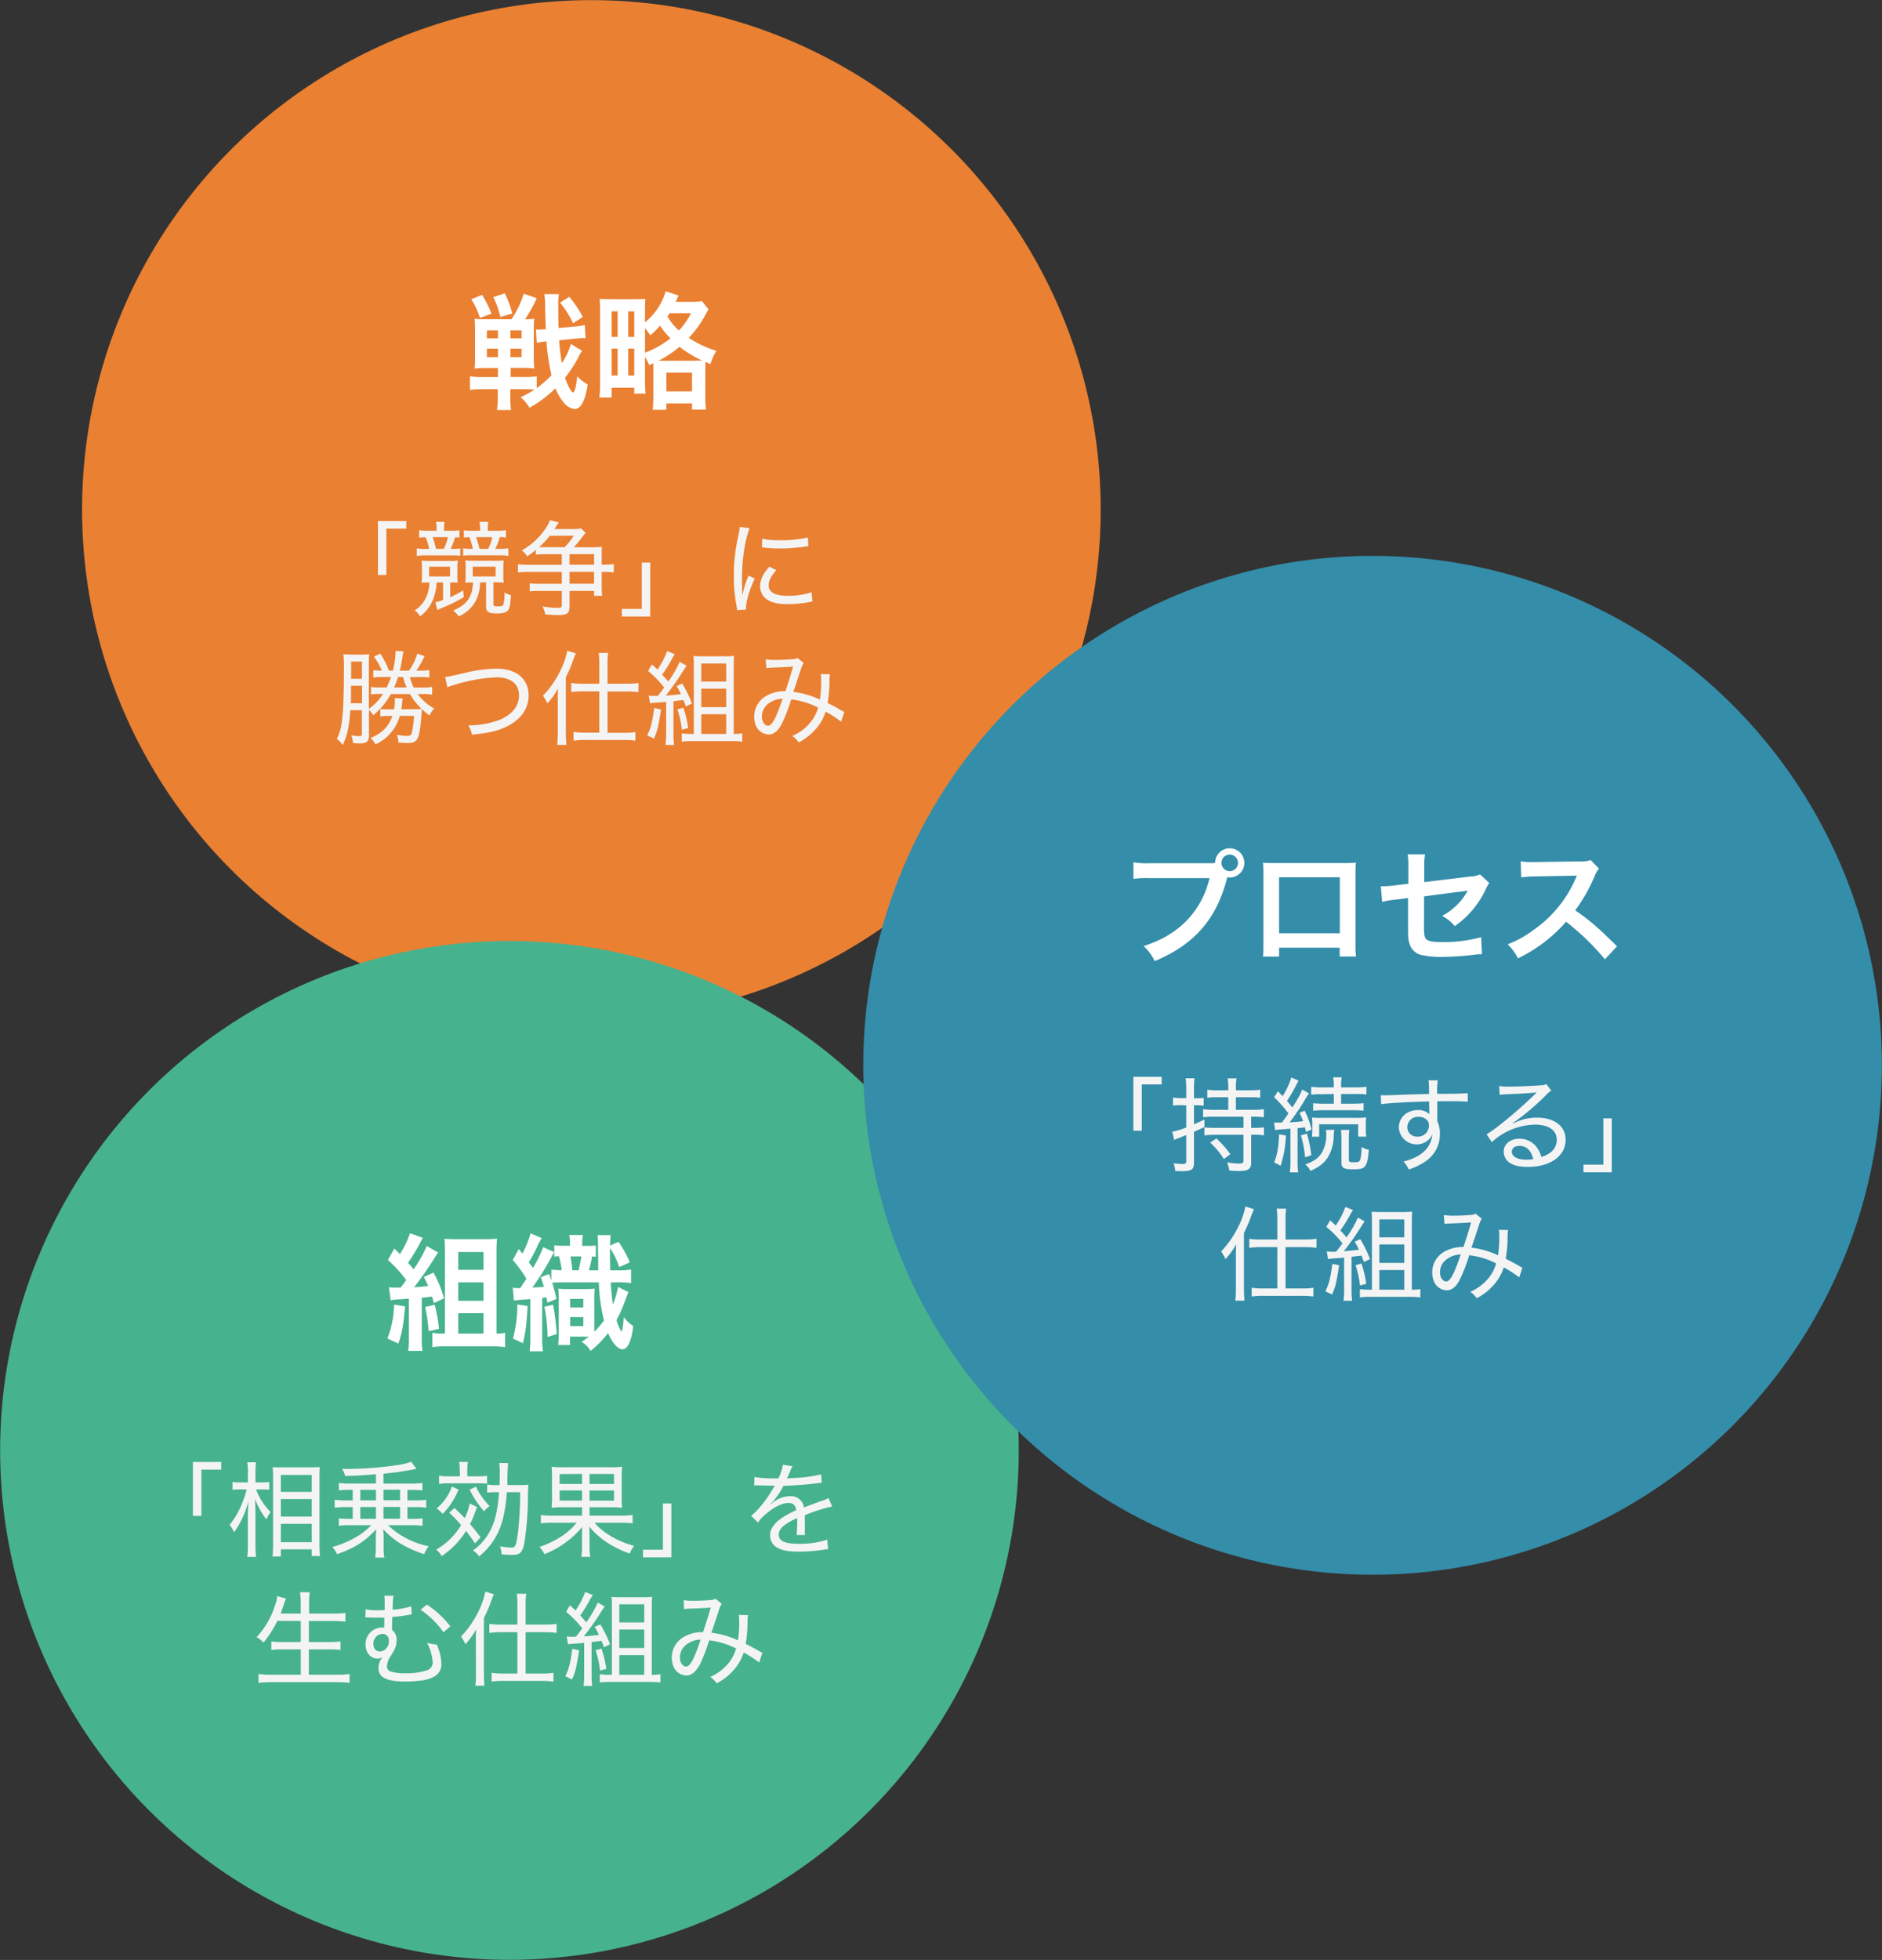 <svg xmlns="http://www.w3.org/2000/svg" viewBox="0 0 581.99 605.96"><rect x="0" y="0" width="581.99" height="605.96" fill="#333333" stroke="none"/><defs><style>.cls-1{fill:#ea8032;}.cls-2{fill:#f4f4f4;}.cls-3{fill:#fff;}.cls-4{fill:#47b28e;}.cls-5{fill:#348da9;}</style></defs><title>アセット 2</title><g id="レイヤー_2" data-name="レイヤー 2"><g id="レイヤー_1-2" data-name="レイヤー 1"><circle class="cls-1" cx="182.88" cy="157.54" r="157.5"/><path class="cls-2" d="M116.87,177.76V161.09h8.76v2.36h-6.15v14.31Z"/><path class="cls-2" d="M132.52,180.09a15.27,15.27,0,0,0-2.17.1,12,12,0,0,0,.13-2v-2.87a12.26,12.26,0,0,0-.13-2c.86.06,1.34.1,2.74.1H139c1.18,0,1.81,0,2.61-.1a8.36,8.36,0,0,0-.16,2V178a13,13,0,0,0,.1,2.13c-1.21-.06-1.28-.06-2-.06h-.32v4.56a32.3,32.3,0,0,0,4-2.1l.19,2.07a40.3,40.3,0,0,1-6.73,3.34c-.67.29-.92.42-1.43.67l-.64-2.42a14.39,14.39,0,0,0,2.39-.7v-5.42h-2a15.72,15.72,0,0,1-1.24,5.64,11.55,11.55,0,0,1-3.86,4.82,6.39,6.39,0,0,0-1.66-1.82,9.31,9.31,0,0,0,3.54-4.08,11.61,11.61,0,0,0,1-4.56ZM135,163.45a10.61,10.61,0,0,0-.16-2.1h2.64a8.86,8.86,0,0,0-.16,2.07v.67h2.33a12.1,12.1,0,0,0,2.42-.16v2.23a1.14,1.14,0,0,0-.28,0l-1.06-.07a21.63,21.63,0,0,1-1.37,3.61h.51a12.36,12.36,0,0,0,2.46-.16v2.29a17,17,0,0,0-2.43-.12h-8.28a11.81,11.81,0,0,0-2.74.19v-2.36a15.13,15.13,0,0,0,2.83.16h1a19.12,19.12,0,0,0-1.08-3.61,11.16,11.16,0,0,0-2,.13V163.9a13.09,13.09,0,0,0,2.74.19H135Zm-2.3,14.76h6.47v-3h-6.47Zm4.56-8.54a16.79,16.79,0,0,0,1.27-3.61h-4.71c.32.93.73,2.36,1,3.61Zm8.54,10.42c-.6,0-.86,0-1.94.06A15.62,15.62,0,0,0,144,178v-2.74a8.36,8.36,0,0,0-.16-2c.77.06,1.5.1,2.65.1H153c1.37,0,1.91,0,2.77-.1a13.23,13.23,0,0,0-.12,2v2.87a12,12,0,0,0,.12,2,25.8,25.8,0,0,0-2.61-.1h-.57v6.66c0,.64.19.77,1.18.77,1.3,0,1.68-.13,1.88-.51a12.65,12.65,0,0,0,.35-3.79A6.5,6.5,0,0,0,158,184c-.16,3-.38,4.05-.93,4.72s-1.59.93-3.53.93c-2.49,0-3.22-.48-3.22-2.17v-7.43h-1.85A12.94,12.94,0,0,1,147,186a10.87,10.87,0,0,1-5.17,4.56,7.28,7.28,0,0,0-1.69-1.79c4.34-1.91,5.93-4.18,6.12-8.67Zm2.65-16.67a10,10,0,0,0-.16-2.07H151a9.58,9.58,0,0,0-.16,2.1v.64h2.87a13.37,13.37,0,0,0,2.74-.19v2.29a10.81,10.81,0,0,0-1.91-.13,17.42,17.42,0,0,1-1.37,3.61h1.21a15.38,15.38,0,0,0,2.84-.16v2.36a14.13,14.13,0,0,0-2.74-.19h-8.86a16.31,16.31,0,0,0-2.39.12v-2.29a11.75,11.75,0,0,0,2.42.16h.57a20,20,0,0,0-1.08-3.61,13.09,13.09,0,0,0-1.69.13v-2.26a12.1,12.1,0,0,0,2.42.16h2.65Zm-2.27,11.79v3h7.08v-3Zm4.79-5.54a14.74,14.74,0,0,0,1.27-3.61h-5a34.63,34.63,0,0,1,1.05,3.61Z"/><path class="cls-2" d="M183.36,169.19a20.19,20.19,0,0,0,2.8-.13c-.06.61-.09,1.47-.09,2.71v2.81h.73a21,21,0,0,0,3-.19V177a19,19,0,0,0-3-.19h-.73v4.49a23.09,23.09,0,0,0,.16,2.9h-2.52v-1.5h-7.59v4.56c0,1.5-.22,2.1-.89,2.49a6.42,6.42,0,0,1-2.61.41c-1,0-2.65-.09-4.05-.22a8,8,0,0,0-.8-2.49,24,24,0,0,0,4.59.48c1.12,0,1.37-.16,1.37-.83v-4.4H166.5a21,21,0,0,0-2.68.13v-2.49a17.87,17.87,0,0,0,2.58.16h7.33v-3.69H163.47a24,24,0,0,0-3.29.19v-2.58a23.13,23.13,0,0,0,3.25.19h10.3v-3.26h-5.45a20.08,20.08,0,0,0-2.58.13V170a20.85,20.85,0,0,1-2.68,2,6.49,6.49,0,0,0-1.66-1.81,21.71,21.71,0,0,0,6.92-6.19,12.3,12.3,0,0,0,1.79-3.18l2.77.7a13.21,13.21,0,0,0-.83,1.18c-.19.31-.32.54-.54.86h5.35a17.54,17.54,0,0,0,2.9-.16l1.37,1.34c-.16.19-.63.76-1,1.24a35.58,35.58,0,0,1-2.65,3.22Zm-8.8,0a21.39,21.39,0,0,0,2.87-3.54H170a23.57,23.57,0,0,1-3.32,3.51c.61,0,1,0,1.69,0Zm9.15,2.13h-7.59v3.26h7.59Zm0,9.15v-3.69h-7.59v3.69Z"/><path class="cls-2" d="M201.08,173.94v16.67h-8.77v-2.36h6.16V173.94Z"/><path class="cls-2" d="M229.64,183.79a27.5,27.5,0,0,1,1.85-5.83l1.91.89c-1.59,3.38-2.68,7-2.68,9a5,5,0,0,0,0,.6l-2.77.19c-.06-.51-.09-.7-.19-1.33a47.86,47.86,0,0,1-.83-9.09,54.71,54.71,0,0,1,1.4-12.62,19.27,19.27,0,0,0,.45-2.71l3,.41a38.48,38.48,0,0,0-1.6,6.35,58.83,58.83,0,0,0-.73,9.75c0,.64,0,2.17.06,3,0,.7,0,.83,0,1.37Zm10.45-7.52c-1.65,1.81-2.39,3.28-2.39,4.68,0,2.17,2,3.25,5.84,3.25a22.1,22.1,0,0,0,7.42-1.11l.29,2.9c-.41.06-.48.06-1.15.19a36.79,36.79,0,0,1-6.56.6c-3.77,0-6.16-.79-7.49-2.51a5.14,5.14,0,0,1-1-3.06c0-1.89.86-3.73,2.84-6Zm-4.4-9.73a22.11,22.11,0,0,0,5.39.48,35.34,35.34,0,0,0,8.73-.86l.16,2.71c-.09,0-.82.1-2.2.29a56,56,0,0,1-6.78.41,38.34,38.34,0,0,1-4.28-.22l-.57-.06a4.51,4.51,0,0,0-.51-.07Z"/><path class="cls-2" d="M126.75,209.35a15.25,15.25,0,0,0,1.21,3.22h2.55a17,17,0,0,0,3.13-.19v2.39a17.67,17.67,0,0,0-3.1-.19h-1.37a15.47,15.47,0,0,0,5.1,4.46,9.07,9.07,0,0,0-1.46,2.13,21.25,21.25,0,0,1-6.06-6.59h-5.87a23.17,23.17,0,0,1-5.45,6.56,8.39,8.39,0,0,0-1.33-1.66v7.62c0,2.17-.64,2.74-2.94,2.74a18.61,18.61,0,0,1-2-.12,8.84,8.84,0,0,0-.51-2.39,11.37,11.37,0,0,0,2.45.28c.64,0,.8-.19.8-.89v-7.14h-3.57c-.35,5.16-1,8.06-2.36,10.74a8.83,8.83,0,0,0-1.82-1.88,13.6,13.6,0,0,0,1.47-4.71c.51-3.19.73-8.36.73-16.9a36.64,36.64,0,0,0-.16-4.59,21.67,21.67,0,0,0,2.77.13h2.52a18.9,18.9,0,0,0,2.68-.13c-.06.7-.09,1.47-.09,3v13.9a15.43,15.43,0,0,0,4.36-4.59h-1.11a18.22,18.22,0,0,0-2.59.15v-2.32a18.35,18.35,0,0,0,2.78.16h2.07a27.79,27.79,0,0,0,1.31-3.22h-2.71a22.27,22.27,0,0,0-2.74.13v-2.27a15.33,15.33,0,0,0,2.64.16,19.9,19.9,0,0,0-2.45-4.33l2-.93a31.82,31.82,0,0,1,2.68,5.26h1.18a24.88,24.88,0,0,0,.83-5.7v-.39l2.45.13c-.12.57-.16.7-.25,1.24a44.76,44.76,0,0,1-.89,4.72h2.86a17.43,17.43,0,0,0,2.55-5.26l2.24.77a26.33,26.33,0,0,1-2.55,4.49H130a13,13,0,0,0,2.77-.19v2.33a17.61,17.61,0,0,0-3-.16ZM108.55,212c0,1.08,0,1.94,0,2.48,0,1.79,0,2.27-.07,2.94h3.48V212Zm3.38-7.46h-3.35v5.32h3.35Zm16.32,14.72a20.16,20.16,0,0,0,2.23-.09c-.06.48-.13,1.24-.16,1.88-.29,4.27-.7,6.56-1.43,7.62-.55.79-1.31,1.05-2.94,1.05a23.54,23.54,0,0,1-2.74-.16,6.36,6.36,0,0,0-.51-2.42,14.87,14.87,0,0,0,3.19.38c.92,0,1.24-.22,1.46-1a26.43,26.43,0,0,0,.67-5.2h-4.39a13.28,13.28,0,0,1-2.43,4.82,13,13,0,0,1-5.13,4,5.68,5.68,0,0,0-1.5-2,11.67,11.67,0,0,0,4.47-2.87,10.56,10.56,0,0,0,2.29-3.92H120a12.76,12.76,0,0,0-2.39.16v-2.32a17,17,0,0,0,2.46.12h1.78a12.39,12.39,0,0,0,.26-2.45c0-.32,0-.57-.07-1l2.49.06a3.61,3.61,0,0,0-.1.67c-.09,1.09-.16,1.66-.32,2.71Zm-5.17-9.94a31.41,31.41,0,0,1-1.21,3.22h3.89a19.86,19.86,0,0,1-1.11-3.22Z"/><path class="cls-2" d="M137.65,209.25c.89,0,.89,0,6.79-1.37a42,42,0,0,1,9.15-1.15c6.09,0,9.88,3.16,9.88,8.26,0,4.08-2.42,7.52-6.76,9.63-2.93,1.43-5.58,2-10.74,2.52a8.65,8.65,0,0,0-1.15-2.87,29,29,0,0,0,8.74-1.38c4.46-1.52,6.94-4.36,6.94-7.9s-2.58-5.58-6.82-5.58a49.26,49.26,0,0,0-12.94,2.27,16,16,0,0,0-2.39.79Z"/><path class="cls-2" d="M172.49,216.65c0-1.31,0-2.23.09-3.76a24.42,24.42,0,0,1-3.31,4.56,8.24,8.24,0,0,0-.64-1.22c-.51-.89-.51-.89-.7-1.17a29.67,29.67,0,0,0,5.29-7.59,23.72,23.72,0,0,0,2.2-6.28l2.65.83a29.45,29.45,0,0,0-1.09,2.8,36.82,36.82,0,0,1-2,4.53v17.21c0,1.37.07,2.61.16,3.73H172.3a33.22,33.22,0,0,0,.19-3.79Zm12.84-11.73a20.21,20.21,0,0,0-.19-3.06h2.93a18.06,18.06,0,0,0-.19,3.09v6.44h6.06a22.25,22.25,0,0,0,3.51-.23V214a25.25,25.25,0,0,0-3.51-.22h-6.06v12.78h5.17a21.93,21.93,0,0,0,3.44-.22V229a22.32,22.32,0,0,0-3.47-.23H180.87a22.77,22.77,0,0,0-3.51.23v-2.71a22.55,22.55,0,0,0,3.48.22h4.49V213.75h-5.19a25.11,25.11,0,0,0-3.48.22v-2.81a22.25,22.25,0,0,0,3.51.23h5.16Z"/><path class="cls-2" d="M204.43,219.36c-1,6.12-1.12,6.47-2.2,9l-2.08-1c1.15-2.39,1.53-3.89,2.17-8.48Zm-3.83-4.3a12,12,0,0,0,1.66.09c.09,0,.57,0,1.15,0,1.05-1.28,1.18-1.5,2-2.58a33,33,0,0,0-5-5.14l1.18-2c.89.8,1.18,1,1.72,1.59a25,25,0,0,0,3-5.74l2.36,1a13.88,13.88,0,0,0-1,1.66,47.86,47.86,0,0,1-2.9,4.65c.89,1,1.21,1.31,1.88,2.14a33.59,33.59,0,0,0,3.53-6.12l2.14,1.21c-.22.32-.41.6-.83,1.24a81.06,81.06,0,0,1-5.61,8c1.79-.13,2.39-.19,4.66-.44a14,14,0,0,0-1.31-2.49l1.75-.8a38.76,38.76,0,0,1,3,6.16l-1.88.92c-.32-.92-.42-1.12-.74-2l-3.09.39V227a22.78,22.78,0,0,0,.19,3.31h-2.68A23.76,23.76,0,0,0,206,227V217l-3.77.29c-.28,0-.7.06-1.21.16Zm10.71,3.75a32,32,0,0,1,1.5,6.28l-1.95.52a28.62,28.62,0,0,0-1.37-6.29Zm15.84,8.1a12.93,12.93,0,0,0,2.39-.19v2.58a23.08,23.08,0,0,0-3.15-.19H213.92a21.68,21.68,0,0,0-3.09.19v-2.58a14.79,14.79,0,0,0,2.58.19h1.15V206.1c0-1.28,0-2.14-.13-3.29,1,.07,1.82.1,3.19.1h5.9a30.72,30.72,0,0,0,3.47-.13c-.06,1-.09,1.79-.09,3.6v20.53Zm-10.29-16.19h7.71v-5.58h-7.71Zm0,7.9h7.71v-5.7h-7.71Zm0,8.29h7.71v-6.09h-7.71Z"/><path class="cls-2" d="M236.78,203.83a17.71,17.71,0,0,0,3.09.2c1.75,0,4.49-.13,5.55-.26a2.39,2.39,0,0,0,1.18-.38l1.94,1.59c-.45.61-.51.77-1.75,4.59-.58,1.72-.8,2.46-1.47,4.34a26.86,26.86,0,0,1,8.22,2.36,35,35,0,0,0,.39-6.28,8.63,8.63,0,0,0-.13-1.6l2.87.07a11.44,11.44,0,0,0-.16,2,40.3,40.3,0,0,1-.58,6.89,48.79,48.79,0,0,1,4.31,2.33c.22.12.44.25.86.44l-1,3a33.56,33.56,0,0,0-4.78-3.1A15,15,0,0,1,252,225.7a17.86,17.86,0,0,1-5,3.83,8.06,8.06,0,0,0-2-2,14.55,14.55,0,0,0,5.1-3.6,12.57,12.57,0,0,0,2.9-5.17,24.29,24.29,0,0,0-8.32-2.52,55.62,55.62,0,0,1-3,7.72c-1.18,2.13-2.42,3.12-4,3.12a4.42,4.42,0,0,1-3.76-2.39,7.36,7.36,0,0,1,3.13-9.59,11.34,11.34,0,0,1,5.83-1.41c1-3,1.4-4.24,2.39-7.62-1.91.17-2.23.17-5.87.32a22.23,22.23,0,0,0-2.39.16Zm.25,14.22a5,5,0,0,0-1.43,3.48c0,1.59.86,2.83,1.91,2.83,1.24,0,2.42-2.2,4.5-8.32A7.37,7.37,0,0,0,237,218.05Z"/><path class="cls-3" d="M180,108.43c-.16.27-.16.27-.55.86a4.32,4.32,0,0,1-.31.59,39,39,0,0,1-4.42,6.92c.9,2.54,2,4.54,2.5,4.54s.9-1.8,1.3-5a13,13,0,0,0,3.24,2.54c-.82,5.13-2.15,7.59-4.1,7.59a5.28,5.28,0,0,1-3.41-2.11,16.36,16.36,0,0,1-2.5-4.3,37.75,37.75,0,0,1-8,6,13.49,13.49,0,0,0-2.74-3.25,36.73,36.73,0,0,0,4.27-2.34,33.46,33.46,0,0,0-3.41-.16h-4.06v2.31a28.76,28.76,0,0,0,.23,4.14h-4.34a27.61,27.61,0,0,0,.23-4.18v-2.27h-4.3a33.78,33.78,0,0,0-4.3.23v-4.18a31.6,31.6,0,0,0,4.23.23H154v-2.81h-3.63a26.18,26.18,0,0,0-3.6.16,31.23,31.23,0,0,0,.12-3.33V101.9a32.3,32.3,0,0,0-.12-3.36,19.89,19.89,0,0,0,3,.15h8.41a30.19,30.19,0,0,0,3.79-7.9l4,1.41a41.69,41.69,0,0,1-3.59,6.49,19.19,19.19,0,0,0,2.85-.15,26.29,26.29,0,0,0-.16,3.59v8.29a24.72,24.72,0,0,0,.16,3.49,32,32,0,0,0-3.68-.16h-3.63v2.81h4.06a28.59,28.59,0,0,0,4-.19V120a34.66,34.66,0,0,0,4.58-4,62.12,62.12,0,0,1-1.57-10.44,22.88,22.88,0,0,0-3,.43l-.27-4.11h.67c.66,0,1.48,0,2.42-.12-.12-2.07-.2-4.57-.23-7.43a26,26,0,0,0-.24-3.4h4.5a17.36,17.36,0,0,0-.2,3.67c0,2,0,4.35.08,6.81l4.73-.43a19.3,19.3,0,0,0,3.4-.51l.24,4.07h-.35c-.9,0-1.45,0-3.09.19l-4.73.47a65.79,65.79,0,0,0,.82,7.08,20.82,20.82,0,0,0,2.81-5.94ZM149.09,91.18A33,33,0,0,1,152,97l-3.6,1.29a23.71,23.71,0,0,0-2.66-5.79Zm1.48,10.95v2.47H154v-2.47Zm0,5.67v2.62H154V107.8Zm5.56-17.12a34.44,34.44,0,0,1,2.3,6.25L154.72,98a25.32,25.32,0,0,0-2.19-6.14Zm1.72,13.92h3.44v-2.47h-3.44Zm0,5.82h3.44V107.8h-3.44Zm19.36-10.48a30.33,30.33,0,0,0-4-6.37l2.81-1.8A33.77,33.77,0,0,1,180.22,98Z"/><path class="cls-3" d="M200.75,112.85a17.33,17.33,0,0,0-1.29-2.54v7.47a26.36,26.36,0,0,0,.2,3.91h-3.52v-1.8h-7v3h-3.8a36,36,0,0,0,.24-4.65V96.35c0-1.69-.08-3.09-.16-3.95.86.07,2.19.11,3.76.11h6.56c1.88,0,2.78,0,3.84-.11-.08.62-.12,2.26-.12,3.83v3.44a19.61,19.61,0,0,0,6.41-9.62l4,1.33c-.27.51-.27.51-.55,1.13a7.56,7.56,0,0,1-.35.79h4.93a17.12,17.12,0,0,0,3.13-.2l2.07,2.54c-.19.31-.27.43-.47.78a35.32,35.32,0,0,1-5.63,8.06,34.54,34.54,0,0,0,8.53,4,16.49,16.49,0,0,0-1.84,4.1c-.78-.35-1-.47-1.57-.7,0,.59,0,1.06,0,2.11v8.37a27.91,27.91,0,0,0,.2,4.26H214v-1.91h-7.94v2h-4.22c.11-1.13.19-2.5.19-4.26v-8.37c0-.74,0-1.09,0-1.76Zm-11.61-8.68H191v-7.9h-1.87Zm0,11.93H191v-8.33h-1.87Zm5.12-11.93h1.88v-7.9h-1.88Zm0,11.93h1.88v-8.33h-1.88Zm5.2-7.08a28.07,28.07,0,0,0,7.86-4.42,24.5,24.5,0,0,1-3.21-3.91,30.79,30.79,0,0,1-3,3c-.7-1-.94-1.37-1.64-2.27Zm15.68,2.46c1.06,0,1.45,0,2,0a36.7,36.7,0,0,1-7-4.26,33.71,33.71,0,0,1-6.5,4.3h11.46ZM206.07,121H214V115.2h-7.94Zm1-24.17-.67,1a17.12,17.12,0,0,0,3.56,4.34,22.21,22.21,0,0,0,3.72-5.32Z"/><circle class="cls-4" cx="157.54" cy="448.42" r="157.5"/><path class="cls-2" d="M59.66,468.65V452h8.76v2.35H62.27v14.32Z"/><path class="cls-2" d="M79.19,460.49a19.43,19.43,0,0,0,4.5,7,9.88,9.88,0,0,0-1.31,2.23,23.05,23.05,0,0,1-3.51-6.31c.1,2.74.13,3.92.13,4.91v9.27a29.11,29.11,0,0,0,.19,3.76H76.45a28,28,0,0,0,.19-3.76v-8.32c0-1.27,0-2.13.19-5.16a28.56,28.56,0,0,1-4.46,9.63,8.8,8.8,0,0,0-1.4-2.33c2.17-2.39,4.27-6.73,5.32-10.93h-2.1a15.64,15.64,0,0,0-2.3.12v-2.42a13.59,13.59,0,0,0,2.33.13h2.42v-2.93a15.74,15.74,0,0,0-.19-3.29h2.71a27.32,27.32,0,0,0-.16,3.29v2.93h2.2a12.27,12.27,0,0,0,2.07-.13v2.39c-.63-.06-1.3-.09-2.07-.09Zm5.1,20.75c.1-1.15.16-2.36.16-4V457c0-1.05,0-1.94-.12-3.41a24.47,24.47,0,0,0,2.58.07h9.46a23,23,0,0,0,2.52-.1c-.06.73-.09,1.59-.09,3.19v20.43a35.57,35.57,0,0,0,.16,3.89H96.41V479H86.84v2.2Zm2.55-20h9.57V456H86.84Zm0,7.65h9.57v-5.42H86.84Zm0,7.91h9.57v-5.68H86.84Z"/><path class="cls-2" d="M107.91,460.61a22.93,22.93,0,0,0-3.12.16v-2.29a25.38,25.38,0,0,0,3.31.19h8.16V455.8c-6.31.45-6.31.45-9.53.51a8.33,8.33,0,0,0-.92-2.17H107A104.69,104.69,0,0,0,122.54,453a19.57,19.57,0,0,0,4.62-1.08l1.63,2.2c-.48.06-.61.1-1.21.22a89.61,89.61,0,0,1-9,1.28v3.06h8.73a25.22,25.22,0,0,0,3.32-.19v2.29c-.89-.09-2-.16-3.13-.16H126v3.25h2.48a23.89,23.89,0,0,0,3.32-.19v2.46a19.3,19.3,0,0,0-3.32-.19H126v3.63h1.53a27.07,27.07,0,0,0,3.12-.16v2.3a24,24,0,0,0-3.31-.19H120a23.82,23.82,0,0,0,5.26,3.85,26.78,26.78,0,0,0,7.3,2.68,11.61,11.61,0,0,0-1.4,2.45c-5.84-2-9.34-4.14-12.66-7.74.1,1.24.13,1.75.13,2.36v3a16.53,16.53,0,0,0,.22,3.41H116a19.71,19.71,0,0,0,.22-3.41v-3c0-.7.07-1.5.13-2.33-3.57,3.79-6.53,5.71-12.11,7.71a8.7,8.7,0,0,0-1.47-2.23,30,30,0,0,0,7.75-3.31,21,21,0,0,0,4.3-3.44h-6.73a25.38,25.38,0,0,0-3.31.19v-2.3a27.07,27.07,0,0,0,3.12.16h1.18v-3.63h-2.29a22.48,22.48,0,0,0-3.29.19v-2.46a23.72,23.72,0,0,0,3.29.19h2.29v-3.25Zm3.51,3.25h4.84v-3.25h-4.84Zm0,5.71h4.84v-3.63h-4.84Zm12.3-9h-5.13v3.25h5.13Zm0,5.33h-5.13v3.63h5.13Z"/><path class="cls-2" d="M140.55,466.22c1.59,1.5,2.1,2,3.16,3.13a17.41,17.41,0,0,0,1.53-4.53l2.26,1.08a36.07,36.07,0,0,1-2.14,5.3c1.09,1.3,1.69,2,3.25,4.11l-1.72,1.85c-1.24-1.85-1.69-2.46-2.77-3.83a25.67,25.67,0,0,1-7.52,7.75,8.91,8.91,0,0,0-1.69-2,20.87,20.87,0,0,0,7.68-7.59,46.59,46.59,0,0,0-3.66-3.82Zm1.24-5.7a22.44,22.44,0,0,1-4.9,7.52,9.14,9.14,0,0,0-1.85-1.66,16.45,16.45,0,0,0,3-3.38,13.06,13.06,0,0,0,1.69-3.41Zm.39-5.9A21.07,21.07,0,0,0,142,452h2.71a12.94,12.94,0,0,0-.2,2.61v1.82h3a18.61,18.61,0,0,0,3.12-.16v2.42c-.73-.06-1.27-.09-2.93-.09h-8.93a16.68,16.68,0,0,0-3,.19v-2.55a15.88,15.88,0,0,0,3.12.19h3.35Zm5,5a20.78,20.78,0,0,0,4.24,6,7.13,7.13,0,0,0-1.72,1.62,29,29,0,0,1-4.46-6.69Zm13.3-.48a21.55,21.55,0,0,0,2.93-.12c-.07.7-.1,1.46-.16,3.85a90.08,90.08,0,0,1-1.18,14.6c-.61,2.62-1.34,3.25-3.79,3.25a27.37,27.37,0,0,1-3.19-.19,8.47,8.47,0,0,0-.45-2.48,18.54,18.54,0,0,0,3.41.41c1.31,0,1.5-.38,2.07-4.17a108.63,108.63,0,0,0,.74-12.95h-4.12c-.38,5.39-1.27,9.54-2.83,12.66a20.79,20.79,0,0,1-5.77,7.2,6.27,6.27,0,0,0-1.88-1.85,16.84,16.84,0,0,0,5.32-6.12c1.53-2.83,2.36-6.47,2.74-11.89h-.73a20.1,20.1,0,0,0-2.93.13v-2.52a13.89,13.89,0,0,0,3,.19h.83c.06-1.81.06-2.35.06-4.3a15.89,15.89,0,0,0-.19-2.52h2.78a59.65,59.65,0,0,0-.23,6c0,.22,0,.25,0,.79Z"/><path class="cls-2" d="M174.37,466a26.66,26.66,0,0,0-3.79.16,33.25,33.25,0,0,0,.12-3.54v-5.74a30.82,30.82,0,0,0-.12-3.41,24.25,24.25,0,0,0,3.66.16h14.41a25.69,25.69,0,0,0,3.73-.16,28.49,28.49,0,0,0-.13,3.51v5.64a29.39,29.39,0,0,0,.13,3.54,26.43,26.43,0,0,0-3.76-.16h-6.31v2.58h9.91a23.74,23.74,0,0,0,3.41-.19v2.58a25.14,25.14,0,0,0-3.38-.19h-8.41a19.69,19.69,0,0,0,4.52,3.82,28.12,28.12,0,0,0,7.72,3.32,9.58,9.58,0,0,0-1.34,2.39,32.86,32.86,0,0,1-7.68-3.86,25.61,25.61,0,0,1-4.85-4.49c.1,1.53.1,1.88.1,2.45v3.45a19.87,19.87,0,0,0,.22,3.47h-2.77a19.58,19.58,0,0,0,.22-3.47v-3.41c0-.58,0-1.31.1-2.4a29.14,29.14,0,0,1-11.73,8.45,10,10,0,0,0-1.5-2.26,29.21,29.21,0,0,0,6.53-3.09,20.23,20.23,0,0,0,4.94-4.37h-7.74a23.79,23.79,0,0,0-3.32.19v-2.58a21.42,21.42,0,0,0,3.28.19H180V466Zm-1.31-10.27v3.06H180V455.7Zm0,5.07v3.13H180v-3.13Zm9.25-2h7.58V455.7h-7.58Zm0,5.14h7.58v-3.13h-7.58Z"/><path class="cls-2" d="M207.61,464.82v16.67h-8.76v-2.36H205V464.82Z"/><path class="cls-2" d="M240.67,457.11a13.59,13.59,0,0,0,1.43-4.24l3,.44a6.89,6.89,0,0,0-.77,1.63,19.4,19.4,0,0,1-1,2.13c.22,0,.22,0,2-.12a42.55,42.55,0,0,0,8.61-1.12l.19,2.55-2.45.32c-2.2.29-6.28.57-9.41.67a24,24,0,0,1-2.58,4.05,8.87,8.87,0,0,1-1,1.18c-.19.13-.32.22-.32.25l-.06.07a.37.37,0,0,0,.06.09c.2-.16.36-.25.45-.32a7.31,7.31,0,0,1,1.08-.79,8.26,8.26,0,0,1,4.4-1.31,4,4,0,0,1,4.31,3.47c2.48-.95,3.79-1.43,5.35-2a9,9,0,0,0,2.23-.93l1.15,2.62a48.11,48.11,0,0,0-8.45,2.71c0,1.05,0,1.14,0,1.85,0,.35,0,1,0,1.65v1.31a8,8,0,0,0,.07,1.31l-2.62,0a39.07,39.07,0,0,0,.19-4.24v-1a19.33,19.33,0,0,0-3.82,2.11c-1.31,1-1.88,1.91-1.88,3,0,2,1.82,2.84,6.31,2.84a26.64,26.64,0,0,0,8.67-1.28l.29,2.94a8.08,8.08,0,0,0-1.31.15,52.77,52.77,0,0,1-7.94.61c-3,0-5-.38-6.53-1.24a4.27,4.27,0,0,1-2.17-3.83c0-1.81,1.12-3.54,3.38-5.16a24.72,24.72,0,0,1,4.69-2.55c-.2-1.56-.93-2.26-2.36-2.26-1.95,0-4.4,1.17-6.92,3.34a11.24,11.24,0,0,0-2.55,2.71l-2.1-2.1c2.1-1.6,4.81-5,7-8.8l.28-.51-.57,0c-.64,0-3.79-.06-4.46-.09a4.42,4.42,0,0,0-.64,0,2.77,2.77,0,0,0-.67.07l.06-2.62a39.48,39.48,0,0,0,6.86.39Z"/><path class="cls-2" d="M85.76,501.12a31.73,31.73,0,0,1-4.3,6.73,7.34,7.34,0,0,0-2.11-1.69A25.66,25.66,0,0,0,85,496.47a9.93,9.93,0,0,0,.7-3l2.75.74A15.14,15.14,0,0,0,87.8,496c-.16.51-.7,1.94-1,2.87H93v-3.09a23.94,23.94,0,0,0-.22-3.51h3a23.73,23.73,0,0,0-.19,3.51v3.09H103a35,35,0,0,0,3.82-.19v2.67c-1.31-.12-2.36-.19-3.76-.19H95.51v6.51h6.22a25,25,0,0,0,3.57-.2v2.65a26.57,26.57,0,0,0-3.57-.19H95.51v7.84h8.58a27.52,27.52,0,0,0,4-.22v2.74a29.27,29.27,0,0,0-3.89-.22H83.94a30.79,30.79,0,0,0-4,.22v-2.74a28.56,28.56,0,0,0,3.92.22H93v-7.84H87.42a25.3,25.3,0,0,0-3.51.19v-2.65a23.24,23.24,0,0,0,3.48.2H93v-6.51Z"/><path class="cls-2" d="M113.08,497.52a16.12,16.12,0,0,0,4,.32c.51,0,.9,0,1.88-.06,0-1.28,0-2.08,0-2.36a12.65,12.65,0,0,0-.13-2.07l2.9,0c-.22.92-.22.92-.32,4.3a24.65,24.65,0,0,0,5.77-1.05l.13,2.52a7.27,7.27,0,0,0-1,.16,44,44,0,0,1-5,.63c-.07,2.33-.07,3.64-.07,4a3.72,3.72,0,0,1,1.4,3.25,6.62,6.62,0,0,1-.66,2.87c-.2.38-.35.6-1.09,1.85a6.31,6.31,0,0,0-1.24,3.31,1.62,1.62,0,0,0,1.21,1.59,14.46,14.46,0,0,0,4.62.55,20,20,0,0,0,6.54-.93,2.46,2.46,0,0,0,1.78-2.52,14.69,14.69,0,0,0-1.75-6,11.37,11.37,0,0,0,3,.54,15.85,15.85,0,0,1,1.44,5.84,4.28,4.28,0,0,1-2.07,4,10.77,10.77,0,0,1-4.63,1.34,32.77,32.77,0,0,1-4.4.28c-5.83,0-8.35-1.27-8.35-4.17a5.52,5.52,0,0,1,1.22-3.38l0,0a2.44,2.44,0,0,1-1.56.44c-2.1,0-3.66-1.84-3.66-4.33a5.14,5.14,0,0,1,5.16-5.26,2.7,2.7,0,0,1,.64.06c0-.38,0-.38,0-1.56,0-.32,0-.64,0-1.56-1.27,0-1.27,0-2.36,0s-1.62,0-2.48-.06a4.7,4.7,0,0,0-.58,0h-.44Zm5.06,7.62a3,3,0,0,0-2.67,3.06c0,1.47.79,2.39,2,2.39a3,3,0,0,0,2.77-3.22,1.9,1.9,0,0,0-2-2.2A.24.24,0,0,0,118.14,505.14Zm13.9-9.05a31.61,31.61,0,0,1,7.24,6.72l-2.14,1.82a27.67,27.67,0,0,0-7.08-6.95Z"/><path class="cls-2" d="M147.15,507.53c0-1.31,0-2.23.09-3.76a24.42,24.42,0,0,1-3.31,4.56,7.52,7.52,0,0,0-.64-1.21,13.06,13.06,0,0,0-.7-1.18,29.67,29.67,0,0,0,5.29-7.59,23.72,23.72,0,0,0,2.2-6.28l2.65.83a29.45,29.45,0,0,0-1.09,2.8,38.15,38.15,0,0,1-2,4.53v17.21c0,1.37.06,2.62.15,3.73H147a30.84,30.84,0,0,0,.19-3.79ZM160,495.8a20.21,20.21,0,0,0-.19-3.06h2.94a17,17,0,0,0-.2,3.09v6.44h6.06a22.37,22.37,0,0,0,3.51-.22v2.8a25.25,25.25,0,0,0-3.51-.22h-6.06v12.78h5.17a21.93,21.93,0,0,0,3.44-.22v2.71a22.42,22.42,0,0,0-3.47-.22H155.53a22.65,22.65,0,0,0-3.5.22v-2.71a22.33,22.33,0,0,0,3.47.22H160V504.63H154.8a25.11,25.11,0,0,0-3.48.22v-2.8a22.37,22.37,0,0,0,3.51.22H160Z"/><path class="cls-2" d="M179.09,510.24c-1,6.12-1.12,6.47-2.2,9l-2.07-1c1.14-2.39,1.53-3.89,2.16-8.48Zm-3.83-4.3a12.1,12.1,0,0,0,1.66.09c.09,0,.57,0,1.15,0,1.05-1.27,1.18-1.5,2-2.58a32.9,32.9,0,0,0-5-5.13l1.18-2c.89.8,1.18,1.05,1.72,1.59a25,25,0,0,0,3-5.73l2.36.95a16.05,16.05,0,0,0-1,1.66,44.88,44.88,0,0,1-2.9,4.65c.89,1,1.21,1.31,1.88,2.14a34.48,34.48,0,0,0,3.54-6.12l2.13,1.21-.83,1.24a81.06,81.06,0,0,1-5.61,8c1.79-.12,2.39-.19,4.66-.44A14,14,0,0,0,183.9,503l1.75-.79a37.45,37.45,0,0,1,3,6.15l-1.88.92c-.32-.92-.42-1.11-.74-2l-3.09.39v10.26a24.46,24.46,0,0,0,.19,3.32h-2.67a25.89,25.89,0,0,0,.19-3.32v-10c-1.09.1-1.09.1-3.77.29-.28,0-.7.06-1.21.16ZM186,509.7a31.64,31.64,0,0,1,1.5,6.28l-1.95.51a28.53,28.53,0,0,0-1.37-6.28Zm15.84,8.09a12.93,12.93,0,0,0,2.39-.19v2.58a24.8,24.8,0,0,0-3.15-.19H188.59a23.41,23.41,0,0,0-3.1.19V517.6a14.83,14.83,0,0,0,2.59.19h1.14V497c0-1.28,0-2.14-.12-3.28,1,.06,1.81.09,3.18.09h5.9a30.72,30.72,0,0,0,3.47-.13c-.06,1-.09,1.79-.09,3.61v20.52ZM191.52,501.6h7.71V496h-7.71Zm0,7.91h7.71V503.8h-7.71Zm0,8.28h7.71v-6.08h-7.71Z"/><path class="cls-2" d="M211.44,494.72a19.11,19.11,0,0,0,3.09.19c1.75,0,4.49-.13,5.55-.26a2.35,2.35,0,0,0,1.18-.38l1.94,1.59c-.44.61-.51.77-1.75,4.59-.58,1.73-.8,2.46-1.47,4.34a26.92,26.92,0,0,1,8.23,2.36,36,36,0,0,0,.38-6.28,7.85,7.85,0,0,0-.13-1.6l2.87.07a11.48,11.48,0,0,0-.16,2,40.33,40.33,0,0,1-.57,6.88c1.94,1,2.51,1.28,4.3,2.33a9.18,9.18,0,0,0,.86.44l-1,3a32.82,32.82,0,0,0-4.78-3.09,14.93,14.93,0,0,1-3.35,5.7,17.72,17.72,0,0,1-5,3.83,8.23,8.23,0,0,0-2-2,14.55,14.55,0,0,0,5.1-3.6,12.57,12.57,0,0,0,2.9-5.17,24,24,0,0,0-8.32-2.51,55.35,55.35,0,0,1-3,7.71C215,517,213.8,518,212.2,518a4.43,4.43,0,0,1-3.76-2.39,7.36,7.36,0,0,1,3.13-9.59,11.25,11.25,0,0,1,5.83-1.4c1-3,1.4-4.24,2.39-7.62-1.91.16-2.23.16-5.86.32a18.15,18.15,0,0,0-2.4.16Zm.25,14.21a5,5,0,0,0-1.43,3.48c0,1.59.86,2.83,1.91,2.83,1.25,0,2.43-2.2,4.5-8.32A7.43,7.43,0,0,0,211.69,508.93Z"/><path class="cls-3" d="M125.27,403.89c-.55,5.94-.9,8-2.07,11.5l-3.4-1.57a30.83,30.83,0,0,0,2.07-10.48Zm-5-5.91a18.2,18.2,0,0,0,2.54.12h1.05c.94-1.17,1-1.29,1.76-2.35a39.17,39.17,0,0,0-5.67-6.21l2-3.52c.86.82,1.09,1.05,1.72,1.72a30.46,30.46,0,0,0,3.13-6.46l4,1.45a10.86,10.86,0,0,0-.75,1.25,56.7,56.7,0,0,1-3.87,6.45c.78.83.94,1.06,1.72,2a39.89,39.89,0,0,0,4.07-7.2l3.52,2c-.31.43-.51.74-1.06,1.6a111.18,111.18,0,0,1-6.37,9.15c1.48-.07,2-.11,4.34-.39-.47-1.13-.71-1.56-1.33-2.77l3-1.37a38.61,38.61,0,0,1,3.25,7.94l-3.17,1.48a19.19,19.19,0,0,0-.55-2c-.94.12-2,.23-3.17.35v12.24a23.9,23.9,0,0,0,.24,4.19h-4.46a24.44,24.44,0,0,0,.24-4.19V401.5c-1,.08-2,.16-2.82.2a19.91,19.91,0,0,0-2.82.31Zm14.15,5.4a43.77,43.77,0,0,1,1.33,7.47l-3.2.7a46.22,46.22,0,0,0-1.1-7.47Zm19.36,8.92a10.67,10.67,0,0,0,2.43-.24v4.42a30.66,30.66,0,0,0-4-.23H137.71a28.62,28.62,0,0,0-4,.23v-4.42a13.41,13.41,0,0,0,2.74.24h1.13V387c0-1.48,0-2.62-.16-4,1.26.08,2.31.12,4,.12h8.17a39.61,39.61,0,0,0,4.1-.15c-.11,1.33-.15,2.38-.15,4.3v25ZM141.7,392.59h7.82v-5.52H141.7Zm0,9.58h7.82v-5.71H141.7Zm0,10.13h7.82V406H141.7Z"/><path class="cls-3" d="M174.51,396.46q-2.52,0-3.75.12c.66,2.15.86,3,1.33,5l-2.82,1.17-.27-1.64-1.33.16V413a29.23,29.23,0,0,0,.23,4.77h-4.1A34.76,34.76,0,0,0,164,413V401.62c-4.26.35-4.26.35-5.08.47l-.36-4a7.22,7.22,0,0,0,1.65.16h.66c.9-1.33,1.53-2.31,1.92-2.9a42.79,42.79,0,0,0-4.23-5.82l1.88-3.37,1.1,1.41a29.06,29.06,0,0,0,2.54-6.26l3.44,1.49A17,17,0,0,0,166,385.7a42.86,42.86,0,0,1-2.46,4.54c.7.94.78,1.06,1.25,1.76a36,36,0,0,0,3.17-6.41l3.4,1.52c-.39.67-.62,1.06-1.25,2.31a88.61,88.61,0,0,1-5.47,8.64c1.83-.08,2.19-.12,3.59-.19-.35-1.14-.47-1.57-1-3l2.58-1c.35,1,.47,1.33.7,2.07v-3.44a20.13,20.13,0,0,0,3.21.19,34.67,34.67,0,0,0-.86-4.3c-.67,0-.82,0-1.45.12V385a16.14,16.14,0,0,0,2.54.15h2.31V385a13.86,13.86,0,0,0-.23-3.17h4.22a16.63,16.63,0,0,0-.2,3.36h1.45a22.71,22.71,0,0,0,2.74-.11v3.48a10,10,0,0,0-1.14-.12,37.23,37.23,0,0,1-1,4.3h2.89c0-3.32,0-3.32-.08-7.08a28.34,28.34,0,0,0-.11-3.79h4.06a19.75,19.75,0,0,0-.19,3.21l2.62-1.14a36.24,36.24,0,0,1,3.48,6.34l-3.29,1.45a25,25,0,0,0-2.85-5.91c0,2.7,0,4.3.08,6.92h2.15a24.37,24.37,0,0,0,4.3-.23v4.18a26.28,26.28,0,0,0-4.3-.23h-2c.16,2.62.39,5.08.67,6.84a27.11,27.11,0,0,0,1.6-5.43l3.21,1.6c-.28.66-.39,1-.86,2.19a44.05,44.05,0,0,1-2.82,6.45,12.22,12.22,0,0,0,1.53,3.6c.23,0,.54-1.88.74-4.54a9.56,9.56,0,0,0,2.89,2.78c-.54,4.73-1.72,7.2-3.36,7.2-1.41,0-3.13-2-4.42-5a31.85,31.85,0,0,1-5.4,5.51,8.26,8.26,0,0,0-2.77-2.81c1.09-.74,1.45-1,2.23-1.6h-5.83v2.58H172.6a30.08,30.08,0,0,0,.19-3.44V401.89a26.43,26.43,0,0,0-.16-3.48,18.47,18.47,0,0,0,2.55.12h6.18a24.19,24.19,0,0,0,2.54-.12,32.66,32.66,0,0,0-.12,3.48v9.86a32.54,32.54,0,0,0,3-3.48,56.08,56.08,0,0,1-1.6-11.81Zm-11.34,7.31c-.39,6.22-.59,7.78-1.45,11.5l-3.09-1.41A41.92,41.92,0,0,0,160,403.3Zm7.86-.39a79.36,79.36,0,0,1,1.14,9.07l-2.82.9a51.83,51.83,0,0,0-1-9.34Zm5.28.86h4.07v-2.66h-4.07Zm0,5.75h4.07v-2.78h-4.07Zm2.58-17.25a36.24,36.24,0,0,0,.9-4.3h-3.4c.23,1.17.23,1.17.62,4.3Z"/><circle class="cls-5" cx="424.45" cy="329.36" r="157.5"/><path class="cls-2" d="M350.48,349.59V332.92h8.76v2.35h-6.15v14.32Z"/><path class="cls-2" d="M365.1,341.68a16.43,16.43,0,0,0-2.35.13v-2.49a13.62,13.62,0,0,0,2.39.19h1.69v-2.93a23.91,23.91,0,0,0-.19-3.22h2.77a22.2,22.2,0,0,0-.19,3.19v3h1a12.51,12.51,0,0,0,2-.12v2.42a11.81,11.81,0,0,0-2-.13h-1v5.87c1.46-.61,1.91-.8,3.25-1.47v2.3c-1.56.76-2.11,1-3.25,1.49v9.66c0,2-.74,2.52-3.73,2.52-.54,0-1,0-2.07-.06a8,8,0,0,0-.51-2.36c1.27.12,2,.19,2.83.19s1.09-.19,1.09-.93v-8c-1.31.51-1.34.54-2.52,1a8.92,8.92,0,0,0-1.21.51l-.58-2.55a23.42,23.42,0,0,0,4.31-1.31v-6.82Zm10.3,3.57a29.82,29.82,0,0,0-3.35.16v-2.49a22.6,22.6,0,0,0,3.35.2h4.43v-3.89h-3.44a20.68,20.68,0,0,0-3.06.16V336.9a18.66,18.66,0,0,0,3.06.19h3.44v-1.18a15.62,15.62,0,0,0-.19-2.52h2.74a14.3,14.3,0,0,0-.19,2.52v1.18h4.43a19.32,19.32,0,0,0,3.09-.19v2.49a21.37,21.37,0,0,0-3.09-.16h-4.43v3.89h5.29a22.6,22.6,0,0,0,3.35-.2v2.49a29.62,29.62,0,0,0-3.32-.16h-.6v3.44h.86a21.12,21.12,0,0,0,3.09-.16V351a21,21,0,0,0-3.09-.19h-.86v8.67c0,1.91-.9,2.55-3.67,2.55-.79,0-1.59,0-3.12-.16a8.29,8.29,0,0,0-.67-2.52,19.16,19.16,0,0,0,3.63.38c1.15,0,1.44-.19,1.44-.89v-8h-8.74a24.5,24.5,0,0,0-3.34.19v-2.49a25,25,0,0,0,3.37.16h8.71v-3.44Zm.77,6.73a32.47,32.47,0,0,1,4.3,4.84l-2,1.53a24.07,24.07,0,0,0-4.24-5.1Z"/><path class="cls-2" d="M394,347a6.18,6.18,0,0,0,1.15.07l1.27,0c1.09-1.5,1.09-1.5,2-2.84a35.08,35.08,0,0,0-4.43-5l1.21-1.84,1.44,1.49a22.06,22.06,0,0,0,2.67-5.77l2.27,1c-.19.32-.35.57-.61,1.08a42.48,42.48,0,0,1-3,5.2c.76.86,1.11,1.28,1.69,2,2-3.19,2.55-4.21,3-5.55l2.14,1.18a27,27,0,0,0-1.6,2.58c-1.08,1.79-3.09,4.72-4.4,6.41,2.52-.19,3.13-.22,4.15-.38a17.51,17.51,0,0,0-1.09-2.59l1.6-.63a25.84,25.84,0,0,1,2.13,5.8l-1.72.73a13.63,13.63,0,0,0-.35-1.43c-.76.12-1.05.16-2.26.28v10.49a21.64,21.64,0,0,0,.19,3.19h-2.58a22.78,22.78,0,0,0,.19-3.19V348.92c-1.34.16-2.14.22-2.68.25a17.3,17.3,0,0,0-2.07.22Zm3.67,4.05a36.23,36.23,0,0,1-1.63,9.37l-2-1.05c1-2.71,1.25-4.24,1.53-8.67Zm6.47-.57a36,36,0,0,1,1.37,6.69l-1.91.64A36.4,36.4,0,0,0,402.3,351Zm8.48-1.18a16.58,16.58,0,0,0-.19,2.07,12.77,12.77,0,0,1-2,6.73c-1.21,1.69-2.46,2.64-5.2,3.92a5.21,5.21,0,0,0-1.59-2c2.58-.93,3.92-1.85,5-3.44a10.57,10.57,0,0,0,1.5-5.81,6.74,6.74,0,0,0-.13-1.43Zm-3.86-11a22.38,22.38,0,0,0-3.28.16V336a22.13,22.13,0,0,0,3.31.19h3.67v-.61a14.59,14.59,0,0,0-.19-2.51h2.64a14.18,14.18,0,0,0-.19,2.58v.54h4.53a22.22,22.22,0,0,0,3.31-.19v2.39a21.93,21.93,0,0,0-3.25-.16h-4.59v3h3.76a28.51,28.51,0,0,0,3.19-.16v2.33a25.84,25.84,0,0,0-3.16-.16h-9.24a26.76,26.76,0,0,0-3.19.16v-2.33a28.64,28.64,0,0,0,3.19.16h3.19v-3Zm-3.06,13.13a15.52,15.52,0,0,0,.13-2.13v-1.63a12.56,12.56,0,0,0-.13-2.17,28.18,28.18,0,0,0,3,.1h10.48a21.08,21.08,0,0,0,3.29-.16,18.23,18.23,0,0,0-.1,2.1v1.88a10.17,10.17,0,0,0,.13,2H420v-3.82H407.94v3.82Zm11.6-2.1a11.61,11.61,0,0,0-.19,2.55v6.73c0,.57.29.73,1.47.73,1,0,1.53-.1,1.75-.32.45-.41.67-1.75.73-4.43a6,6,0,0,0,2.23.89c-.22,2.61-.44,3.83-.92,4.69-.57,1.05-1.37,1.34-3.76,1.34-1.85,0-2.39-.07-3-.39s-.79-.82-.79-1.75v-7.49a18.94,18.94,0,0,0-.16-2.55Z"/><path class="cls-2" d="M441.89,335.85a13.29,13.29,0,0,0-.16-1.85h2.87a27,27,0,0,0-.16,4.18c6,0,8.38-.1,9.44-.23v2.68a54.71,54.71,0,0,0-5.87-.16l-3.54,0v6.12a9.13,9.13,0,0,1,.8,3.95A10,10,0,0,1,440.9,359a20.31,20.31,0,0,1-5.26,2.58,8.21,8.21,0,0,0-1.62-2.45c4.11-1.12,6.56-2.68,7.93-5.17a7.12,7.12,0,0,0,.93-3.22,5.28,5.28,0,0,1-.86,1.41,5.51,5.51,0,0,1-9.44-3.54c0-3.13,2.49-5.42,5.9-5.42a4.84,4.84,0,0,1,3.54,1.27v-.22c0-.29-.07-1.94-.07-3.7-5.45.1-12.87.51-14.85.83l-.1-2.74c.64,0,.9,0,1.38,0,.86,0,1.05,0,5.86-.19,2.71-.09,4.11-.13,7.68-.22Zm-6.69,12.56a2.93,2.93,0,0,0,3.12,3,3.37,3.37,0,0,0,3.54-3.5,2.13,2.13,0,0,0-.64-1.69,3.59,3.59,0,0,0-2.52-.93A3.24,3.24,0,0,0,435.2,348.41Z"/><path class="cls-2" d="M463.6,335.75a16.79,16.79,0,0,0,3.22.19c2.67,0,6.88-.19,9.72-.41a3.21,3.21,0,0,0,1.65-.38l1.53,2.07a5.78,5.78,0,0,0-1.62,1.34,76.51,76.51,0,0,1-10.3,8.7l.07.13a15.55,15.55,0,0,1,7.49-1.85c5.35,0,8.8,2.68,8.8,6.82,0,5-4.69,8.41-11.73,8.41-3.13,0-5.3-.7-6.48-2.07A4.37,4.37,0,0,1,465,356c0-2.26,2.07-3.95,4.88-3.95a6.55,6.55,0,0,1,5.32,2.62,8.76,8.76,0,0,1,1.43,3,7.6,7.6,0,0,0,2.62-1.21,4.86,4.86,0,0,0,2.16-4.08c0-2.93-2.51-4.68-6.69-4.68a20.21,20.21,0,0,0-13.39,5.42l-1.62-2.43c2.8-1.56,10-7.55,14.82-12.27l.25-.25.36-.35,0-.07a.72.72,0,0,1-.25,0c-1.18.2-4.78.39-9.44.58a14.38,14.38,0,0,0-1.69.16Zm6.28,18.52c-1.44,0-2.36.7-2.36,1.82,0,1.5,1.75,2.45,4.52,2.45a11.05,11.05,0,0,0,2.11-.19C473.48,355.67,472,354.27,469.88,354.27Z"/><path class="cls-2" d="M498.43,345.76v16.67h-8.76v-2.36h6.15V345.76Z"/><path class="cls-2" d="M382.19,388.47c0-1.31,0-2.23.1-3.76a24.94,24.94,0,0,1-3.32,4.56,7.52,7.52,0,0,0-.64-1.21,13.06,13.06,0,0,0-.7-1.18,29.67,29.67,0,0,0,5.29-7.59,23.72,23.72,0,0,0,2.2-6.28l2.65.83a29.45,29.45,0,0,0-1.09,2.8,38.15,38.15,0,0,1-2,4.53v17.21c0,1.37.06,2.62.16,3.73H382a30.84,30.84,0,0,0,.19-3.79ZM395,376.74a20.06,20.06,0,0,0-.2-3.06h2.94a17.16,17.16,0,0,0-.19,3.09v6.44h6.05a22.37,22.37,0,0,0,3.51-.22v2.8a25.25,25.25,0,0,0-3.51-.22h-6.05v12.78h5.16a21.93,21.93,0,0,0,3.44-.22v2.71a22.42,22.42,0,0,0-3.47-.22H390.57a22.83,22.83,0,0,0-3.5.22v-2.71a22.33,22.33,0,0,0,3.47.22H395V385.57h-5.2a24.87,24.87,0,0,0-3.47.22V383a22.15,22.15,0,0,0,3.5.22H395Z"/><path class="cls-2" d="M414.13,391.18c-1,6.12-1.12,6.47-2.2,9.05l-2.07-1c1.14-2.39,1.53-3.89,2.16-8.48Zm-3.83-4.3A12.1,12.1,0,0,0,412,387c.1,0,.57,0,1.15,0,1.05-1.27,1.18-1.5,2-2.58a32.9,32.9,0,0,0-5-5.13l1.18-2c.89.8,1.18,1.05,1.72,1.59a25,25,0,0,0,3-5.73l2.36.95a16.05,16.05,0,0,0-1,1.66,44.88,44.88,0,0,1-2.9,4.65c.89,1,1.21,1.31,1.88,2.14a34.48,34.48,0,0,0,3.54-6.12L422,377.6l-.83,1.24a82.66,82.66,0,0,1-5.61,8c1.79-.13,2.39-.2,4.66-.45a14,14,0,0,0-1.31-2.49l1.75-.79a37.45,37.45,0,0,1,3,6.15l-1.88.92c-.32-.92-.42-1.11-.74-2l-3.09.38v10.26a24.46,24.46,0,0,0,.19,3.32h-2.67a25.89,25.89,0,0,0,.19-3.32v-10c-1.09.1-1.09.1-3.76.29a12.14,12.14,0,0,0-1.22.16ZM421,390.64a31.64,31.64,0,0,1,1.5,6.28l-1.94.51a29.72,29.72,0,0,0-1.37-6.28Zm15.84,8.09a13.12,13.12,0,0,0,2.4-.19v2.59a23.23,23.23,0,0,0-3.16-.2H423.63a21.7,21.7,0,0,0-3.1.2v-2.59a14.83,14.83,0,0,0,2.59.19h1.14V377.92c0-1.28,0-2.14-.12-3.28.95.06,1.81.09,3.18.09h5.9a31,31,0,0,0,3.48-.13c-.07,1-.1,1.79-.1,3.61v20.52Zm-10.29-16.19h7.71V377h-7.71Zm0,7.91h7.71v-5.71h-7.71Zm0,8.28h7.71v-6.08h-7.71Z"/><path class="cls-2" d="M446.48,375.66a19.11,19.11,0,0,0,3.09.19c1.75,0,4.5-.13,5.55-.26a2.35,2.35,0,0,0,1.18-.38l1.94,1.59c-.44.61-.51.77-1.75,4.59-.58,1.73-.8,2.46-1.47,4.34a26.92,26.92,0,0,1,8.23,2.36,36,36,0,0,0,.38-6.28,7.69,7.69,0,0,0-.13-1.59l2.87.06a11.48,11.48,0,0,0-.16,2,40.33,40.33,0,0,1-.57,6.88c1.94,1,2.51,1.28,4.3,2.33a9.18,9.18,0,0,0,.86.44l-1,3a32.82,32.82,0,0,0-4.78-3.09,14.93,14.93,0,0,1-3.35,5.7,17.72,17.72,0,0,1-5,3.83,8.23,8.23,0,0,0-2-2,14.55,14.55,0,0,0,5.1-3.6,12.57,12.57,0,0,0,2.9-5.17,24,24,0,0,0-8.32-2.51,55.35,55.35,0,0,1-3,7.71c-1.18,2.14-2.42,3.12-4,3.12a4.43,4.43,0,0,1-3.76-2.39,7.36,7.36,0,0,1,3.13-9.59,11.25,11.25,0,0,1,5.83-1.4c1-3,1.4-4.24,2.39-7.62-1.91.16-2.23.16-5.86.32a17.84,17.84,0,0,0-2.39.16Zm.25,14.21a5,5,0,0,0-1.43,3.48c0,1.59.86,2.83,1.91,2.83,1.25,0,2.43-2.2,4.5-8.32A7.43,7.43,0,0,0,446.73,389.87Z"/><path class="cls-3" d="M373.45,266.88c1.18,0,1.65,0,2.31-.08a4.52,4.52,0,1,1,4.5,4.5,5.33,5.33,0,0,1-.75-.08C376.35,284,369.43,292,357.07,297.15a14.38,14.38,0,0,0-3.44-4.66c10.83-3.36,17.91-10.63,20.41-21H355.42a27.48,27.48,0,0,0-4.92.24V266.6a26.09,26.09,0,0,0,5,.28Zm4.27-.12a2.56,2.56,0,1,0,2.54-2.54A2.53,2.53,0,0,0,377.72,266.76Z"/><path class="cls-3" d="M395.55,293v2.74h-5a27.77,27.77,0,0,0,.15-3.36V270a27.69,27.69,0,0,0-.15-3.29c.93.08,1.76.12,3.32.12H416a32.18,32.18,0,0,0,3.29-.12c-.08,1-.12,1.8-.12,3.25v22.37a26.25,26.25,0,0,0,.16,3.4h-5.05V293Zm18.77-21.78H395.55v17.32h18.77Z"/><path class="cls-3" d="M460.55,273a9.18,9.18,0,0,0-1.09,1.91,28.44,28.44,0,0,1-9.59,11.42,12.77,12.77,0,0,0-3.91-3.16,19.79,19.79,0,0,0,6.46-5.52c.54-.78.78-1.13,1.48-2.31-.62.12-.9.16-1.48.24-3.95.47-8,1-12.05,1.56v8.8a17.23,17.23,0,0,0,.16,3.37c.27,1.52,1.52,1.95,5.51,1.95a43.65,43.65,0,0,0,12-1.52l.23,5.28c-1,0-1.37,0-2.38.15a87.3,87.3,0,0,1-9.7.67,26.89,26.89,0,0,1-7-.67,5.1,5.1,0,0,1-3.37-3.6c-.35-1.21-.39-1.79-.39-4.92v-9l-3.67.47a23,23,0,0,0-4.34.74L427,274c.43,0,.74,0,.94,0a30,30,0,0,0,3.44-.27l4.14-.51v-5.36a19.94,19.94,0,0,0-.23-3.71h5.39a19.45,19.45,0,0,0-.23,3.63v4.93l14.24-1.72a7.3,7.3,0,0,0,3-.66Z"/><path class="cls-3" d="M496.3,296.6a75.23,75.23,0,0,0-12-11.62,46.5,46.5,0,0,1-14.9,11.31,15.35,15.35,0,0,0-3.17-4.34,32.32,32.32,0,0,0,7.83-4.31,37.75,37.75,0,0,0,13.14-15.91l.43-1c-.63,0-.63,0-12.95.23a30.07,30.07,0,0,0-4.26.32l-.16-5a16.77,16.77,0,0,0,3.44.24h.94l13.77-.2a8.53,8.53,0,0,0,3.48-.43l2.58,2.66a7.48,7.48,0,0,0-1.25,2.11,52.08,52.08,0,0,1-6.1,10.8,60.22,60.22,0,0,1,7.23,5.67c1,.86,1,.86,5.71,5.43Z"/></g></g></svg>